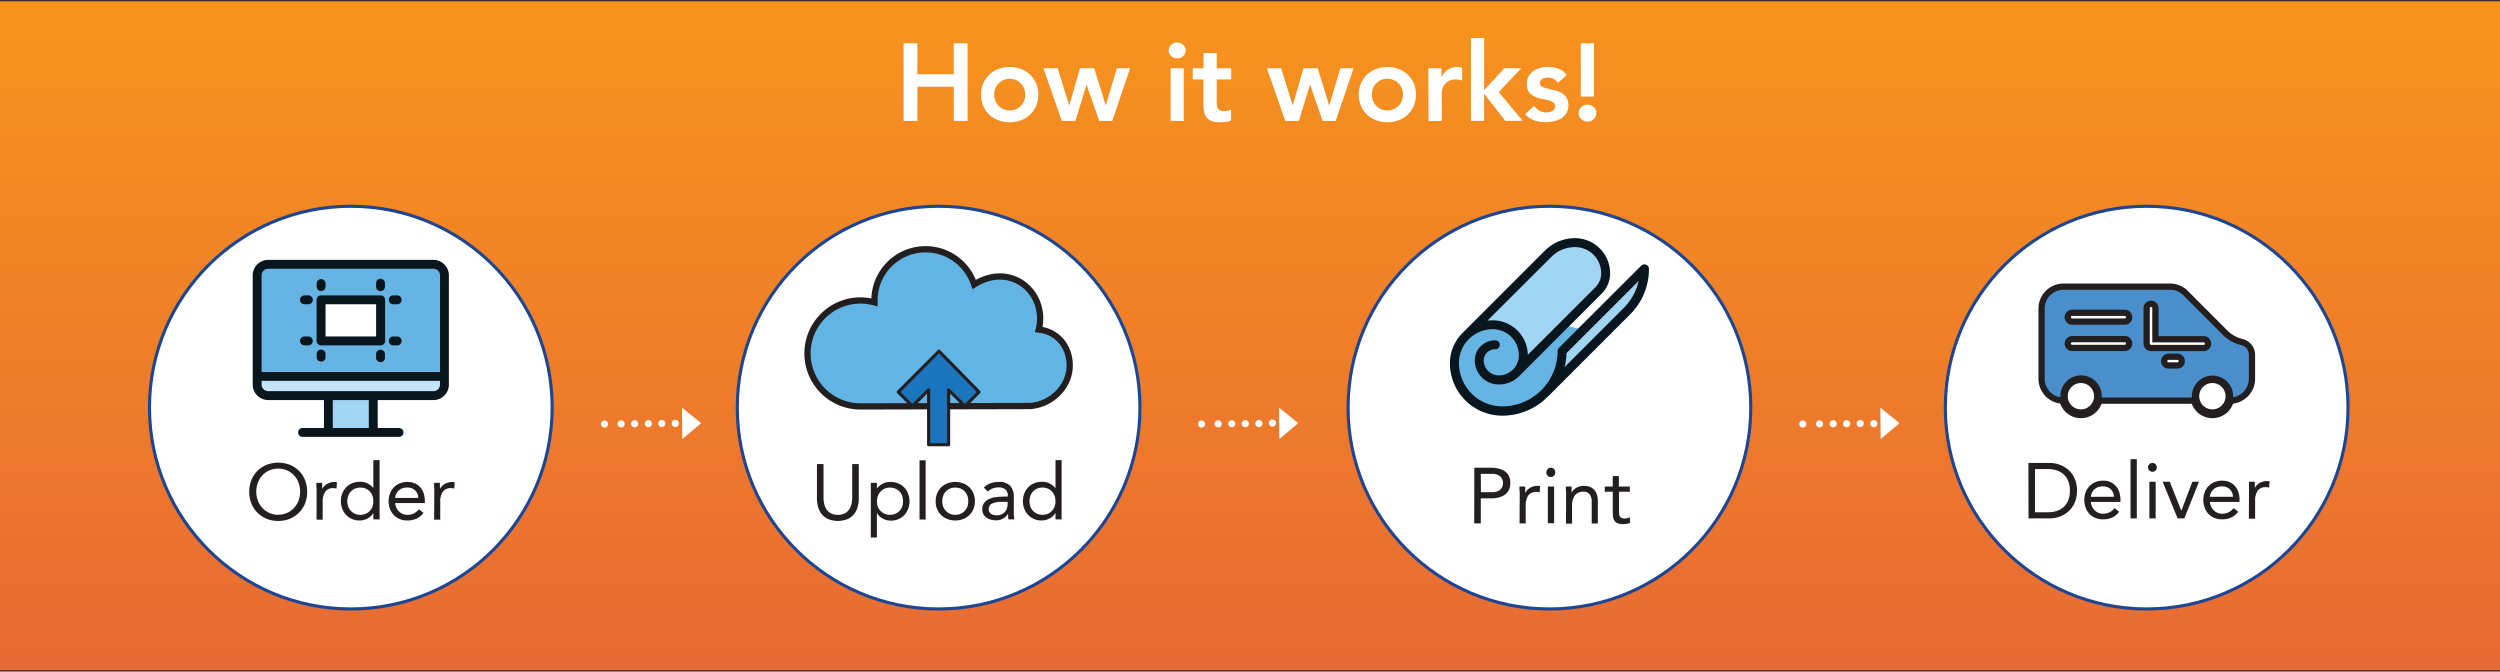 <svg id="Layer_1" data-name="Layer 1" xmlns="http://www.w3.org/2000/svg" xmlns:xlink="http://www.w3.org/1999/xlink" viewBox="0 0 797.63 214.28"><rect x="0" y="0" width="797.63" height="214.28" fill="#333333" stroke="none"/><defs><style>.cls-1{fill:none;}.cls-2{fill:url(#linear-gradient);}.cls-11,.cls-3,.cls-7{fill:#fff;}.cls-3{stroke:#1d4592;}.cls-13,.cls-3{stroke-miterlimit:10;}.cls-4{fill:#65b4e4;}.cls-5{fill:#a0d5f3;}.cls-6{fill:#0a161e;}.cls-8{clip-path:url(#clip-path);}.cls-9{fill:#c4e5f9;}.cls-10{fill:#231f20;}.cls-11{fill-rule:evenodd;}.cls-12{fill:#4a8ecc;}.cls-12,.cls-13,.cls-14{stroke:#231f20;}.cls-12,.cls-13{stroke-width:2px;}.cls-13{fill:#62b4e5;}.cls-14{fill:#1b75bc;stroke-linecap:round;stroke-linejoin:round;}</style><linearGradient id="linear-gradient" x1="398.82" y1="213.81" x2="398.82" y2="0.42" gradientUnits="userSpaceOnUse"><stop offset="0" stop-color="#e76a34"/><stop offset="1" stop-color="#f7941d"/></linearGradient><clipPath id="clip-path"><rect class="cls-1" x="80.63" y="82.92" width="62.6" height="56.47"/></clipPath></defs><title>Artboard 1 copy</title><rect class="cls-2" y="0.42" width="797.63" height="213.39"/><circle class="cls-3" cx="111.93" cy="130.05" r="64.24"/><circle class="cls-3" cx="299.47" cy="130.05" r="64.24"/><circle class="cls-3" cx="494.35" cy="130.05" r="64.24"/><circle class="cls-3" cx="684.9" cy="130.05" r="64.24"/><path class="cls-4" d="M499.22,103.46l-23,.21a12.21,12.21,0,0,0-12.21,12.2,15.26,15.26,0,0,0,15.26,15.26A19.08,19.08,0,0,0,496.18,121l9.41-16.11a15.25,15.25,0,0,1-6.37-1.39Z"/><path class="cls-5" d="M499.81,108.59l-2.87,2.87v.6a17.65,17.65,0,0,1-17.63,17.63,13.84,13.84,0,0,1-13.82-13.82,10.78,10.78,0,0,1,10.77-10.77,8.33,8.33,0,0,1,8.32,8.33,6.38,6.38,0,0,1-6.37,6.38A4.82,4.82,0,0,1,473.5,114a3.3,3.3,0,0,1,3.41-2.56,1.43,1.43,0,0,0,1.48-1.49,1.46,1.46,0,0,0-1.5-1.38,6.44,6.44,0,0,0-6.37,6.43,7.7,7.7,0,0,0,7.69,7.69,9.21,9.21,0,0,0,6.53-2.71L511,93.69a9.21,9.21,0,0,0,2.7-6.54A11.21,11.21,0,0,0,502.53,76a13.54,13.54,0,0,0-9.64,4l-26.27,26.28h0a13.59,13.59,0,0,0-4,9.63,16.71,16.71,0,0,0,16.7,16.69,20.43,20.43,0,0,0,14.56-6.08h0l26.21-26.21a20.37,20.37,0,0,0,6-14.5h0a1.44,1.44,0,0,0-2.45-1l-23.83,23.83Z"/><path class="cls-6" d="M518.06,98.25l-18.88,18.87a19.82,19.82,0,0,0,.62-4.46l23-23a17.49,17.49,0,0,1-4.73,8.57ZM494.92,82a10.67,10.67,0,0,1,7.61-3.16,8.34,8.34,0,0,1,8.33,8.33A6.33,6.33,0,0,1,509,91.66L487.45,113.2a11.2,11.2,0,0,0-11.19-11,13.61,13.61,0,0,0-1.7.11L494.92,82Zm30.29,2.47a1.45,1.45,0,0,0-1.57.31L497.36,111a1.42,1.42,0,0,0-.31.47,1.41,1.41,0,0,0-.11.54h0a17.65,17.65,0,0,1-17.63,17.63,13.84,13.84,0,0,1-13.82-13.82,10.78,10.78,0,0,1,10.77-10.77,8.33,8.33,0,0,1,8.32,8.33,6.38,6.38,0,0,1-6.37,6.38A4.81,4.81,0,0,1,473.4,115a3.56,3.56,0,0,1,3.56-3.56,1.44,1.44,0,1,0,0-2.87,6.44,6.44,0,0,0-6.44,6.43,7.7,7.7,0,0,0,7.69,7.69,9.21,9.21,0,0,0,6.45-2.63l.09-.08L511,93.69a9.21,9.21,0,0,0,2.7-6.54A11.21,11.21,0,0,0,502.53,76a13.54,13.54,0,0,0-9.64,4l-26.28,26.28-.1.1a13.6,13.6,0,0,0-3.9,9.54,16.71,16.71,0,0,0,16.7,16.69,20.4,20.4,0,0,0,14.44-6l.13-.11,26.21-26.21a20.37,20.37,0,0,0,6-14.5,1.44,1.44,0,0,0-.88-1.33Z"/><polygon class="cls-5" points="104.76 124.09 119.09 124.09 119.09 137.27 104.76 137.27 104.76 124.09 104.76 124.09"/><path class="cls-4" d="M141.81,87.86V120.1l-29.88,4.25L82,120.1V87.86a3.52,3.52,0,0,1,3.53-3.52h52.71a3.52,3.52,0,0,1,3.53,3.52Z"/><polygon class="cls-7" points="102.45 95.52 121.4 95.52 121.4 108.63 102.45 108.63 102.45 95.52 102.45 95.52"/><g class="cls-8"><path class="cls-9" d="M141.81,120.1v2.6a3.53,3.53,0,0,1-3.53,3.52H85.57A3.53,3.53,0,0,1,82,122.7v-2.6Z"/><path class="cls-6" d="M138.29,124.8H85.57a2.11,2.11,0,0,1-2.11-2.1v-1.19h56.93v1.19a2.1,2.1,0,0,1-2.1,2.1Zm-20.62,11.76H106.18v-8.92h11.49v8.92ZM85.57,85.75h52.72a2.11,2.11,0,0,1,2.1,2.11v30.82H83.46V87.86a2.12,2.12,0,0,1,2.11-2.11Zm52.72-2.83H85.57a4.94,4.94,0,0,0-4.94,4.94V122.7a4.94,4.94,0,0,0,4.94,4.94h17.78v8.92H96.66a1.42,1.42,0,1,0,0,2.83h30.53a1.42,1.42,0,1,0,0-2.83h-6.68v-8.92h17.78a4.94,4.94,0,0,0,4.93-4.94V87.86a4.94,4.94,0,0,0-4.93-4.94Z"/></g><path class="cls-6" d="M103.87,97.07H120v10.29H103.87V97.07Zm-1.42,13.12h19a1.41,1.41,0,0,0,1.42-1.41V95.66a1.42,1.42,0,0,0-1.42-1.42h-19A1.43,1.43,0,0,0,101,95.66v13.12a1.42,1.42,0,0,0,1.42,1.41Z"/><path class="cls-6" d="M125.6,97.07h1a1.42,1.42,0,1,0,0-2.83h-1a1.42,1.42,0,1,0,0,2.83Z"/><path class="cls-6" d="M121.4,92.88a1.42,1.42,0,0,0,1.42-1.42v-1a1.42,1.42,0,1,0-2.83,0v1a1.42,1.42,0,0,0,1.41,1.42Z"/><path class="cls-6" d="M125.6,110.19h1a1.42,1.42,0,1,0,0-2.83h-1a1.42,1.42,0,1,0,0,2.83Z"/><path class="cls-6" d="M121.4,111.56A1.41,1.41,0,0,0,120,113v1a1.42,1.42,0,1,0,2.83,0v-1a1.41,1.41,0,0,0-1.42-1.41Z"/><path class="cls-6" d="M97.26,97.07h1a1.42,1.42,0,1,0,0-2.83h-1a1.42,1.42,0,1,0,0,2.83Z"/><path class="cls-6" d="M102.45,92.88a1.43,1.43,0,0,0,1.42-1.42v-1a1.42,1.42,0,1,0-2.84,0v1a1.43,1.43,0,0,0,1.42,1.42Z"/><path class="cls-6" d="M97.26,110.19h1a1.42,1.42,0,1,0,0-2.83h-1a1.42,1.42,0,1,0,0,2.83Z"/><path class="cls-6" d="M102.45,115.38a1.42,1.42,0,0,0,1.42-1.42v-1a1.42,1.42,0,0,0-2.84,0v1a1.42,1.42,0,0,0,1.42,1.42Z"/><path class="cls-10" d="M88.76,166.21a9.73,9.73,0,0,1-3.71-.7,9,9,0,0,1-2.92-1.94,8.73,8.73,0,0,1-1.93-2.95,10.35,10.35,0,0,1,0-7.43,8.73,8.73,0,0,1,1.93-2.95,8.85,8.85,0,0,1,2.92-1.93,10.21,10.21,0,0,1,7.43,0,8.85,8.85,0,0,1,2.92,1.93,8.73,8.73,0,0,1,1.93,2.95,10.49,10.49,0,0,1,0,7.43,8.73,8.73,0,0,1-1.93,2.95,9,9,0,0,1-2.92,1.94A9.78,9.78,0,0,1,88.76,166.21Zm0-2a6.93,6.93,0,0,0,2.84-.58,6.64,6.64,0,0,0,2.21-1.57,7.18,7.18,0,0,0,1.44-2.34,8.3,8.3,0,0,0,0-5.73,7,7,0,0,0-1.44-2.33,6.52,6.52,0,0,0-2.21-1.58,7.34,7.34,0,0,0-5.67,0,6.66,6.66,0,0,0-2.22,1.58A7.17,7.17,0,0,0,82.28,154a8.15,8.15,0,0,0,0,5.73,7.33,7.33,0,0,0,1.43,2.34,6.78,6.78,0,0,0,2.22,1.57A6.88,6.88,0,0,0,88.76,164.26Z"/><path class="cls-10" d="M101,156.83c0-.53,0-1-.05-1.5s0-.89,0-1.27h1.85c0,.31,0,.63,0,.95s0,.64,0,1h0a3.23,3.23,0,0,1,.56-.82,4.06,4.06,0,0,1,.86-.72,5.29,5.29,0,0,1,1.13-.5,4.89,4.89,0,0,1,1.35-.18,2.68,2.68,0,0,1,.4,0,2,2,0,0,1,.4.1l-.13,2a3.6,3.6,0,0,0-1-.15,2.94,2.94,0,0,0-2.61,1.16,5.5,5.5,0,0,0-.81,3.19v5.7H101Z"/><path class="cls-10" d="M119.11,163.68h0a4.4,4.4,0,0,1-1.73,1.69,5.45,5.45,0,0,1-2.77.69,5.69,5.69,0,0,1-2.29-.47,5.52,5.52,0,0,1-1.87-1.28,6.13,6.13,0,0,1-1.24-1.95,6.89,6.89,0,0,1,0-4.9,6,6,0,0,1,1.25-2,5.68,5.68,0,0,1,1.94-1.29,6.6,6.6,0,0,1,2.51-.46,5.22,5.22,0,0,1,2.34.52,5.62,5.62,0,0,1,1.86,1.48h0v-8.9h2v18.9h-2Zm0-3.77a5,5,0,0,0-.28-1.72,3.93,3.93,0,0,0-.84-1.37,4.11,4.11,0,0,0-1.31-.93,4.62,4.62,0,0,0-3.43,0,4.11,4.11,0,0,0-1.31.93,3.93,3.93,0,0,0-.84,1.37,5.22,5.22,0,0,0,0,3.43,3.93,3.93,0,0,0,.84,1.37,4.11,4.11,0,0,0,1.31.93,4.5,4.5,0,0,0,3.43,0A4.11,4.11,0,0,0,118,163a3.93,3.93,0,0,0,.84-1.37A5,5,0,0,0,119.11,159.91Z"/><path class="cls-10" d="M135.11,163.63a5.91,5.91,0,0,1-2.3,1.89,7.21,7.21,0,0,1-2.9.54,6.12,6.12,0,0,1-2.47-.49,5.68,5.68,0,0,1-1.86-1.31,5.82,5.82,0,0,1-1.18-1.95,7,7,0,0,1-.41-2.4,6.72,6.72,0,0,1,.45-2.49,5.78,5.78,0,0,1,1.25-1.95,5.64,5.64,0,0,1,1.9-1.26,6.25,6.25,0,0,1,2.4-.45,5.85,5.85,0,0,1,2.25.41,4.76,4.76,0,0,1,1.76,1.2,5.47,5.47,0,0,1,1.14,1.92,7.7,7.7,0,0,1,.4,2.59v.63h-9.45a3.92,3.92,0,0,0,.36,1.43,4.05,4.05,0,0,0,.82,1.2,3.6,3.6,0,0,0,2.64,1.12,4.62,4.62,0,0,0,2.15-.45,4.93,4.93,0,0,0,1.58-1.33Zm-1.67-4.77a3.34,3.34,0,0,0-1-2.4,3.48,3.48,0,0,0-2.55-.9,3.6,3.6,0,0,0-3.82,3.3Z"/><path class="cls-10" d="M138.56,156.83c0-.53,0-1-.05-1.5s0-.89,0-1.27h1.85c0,.31,0,.63,0,.95s0,.64,0,1h0a3.57,3.57,0,0,1,.57-.82,4.06,4.06,0,0,1,.86-.72,5.21,5.21,0,0,1,1.12-.5,4.89,4.89,0,0,1,1.35-.18,2.61,2.61,0,0,1,.4,0,1.8,1.8,0,0,1,.4.1l-.12,2a3.6,3.6,0,0,0-1.05-.15,2.94,2.94,0,0,0-2.61,1.16,5.42,5.42,0,0,0-.82,3.19v5.7h-1.95Z"/><path class="cls-10" d="M274,159a10.31,10.31,0,0,1-.36,2.75,6.45,6.45,0,0,1-1.15,2.28,5.6,5.6,0,0,1-2.07,1.58,8.44,8.44,0,0,1-6.2,0,5.57,5.57,0,0,1-2.06-1.58,6.45,6.45,0,0,1-1.15-2.28,10.31,10.31,0,0,1-.36-2.75V148.06h2.1v10.65a9.44,9.44,0,0,0,.22,2.07,5.17,5.17,0,0,0,.75,1.78,3.8,3.8,0,0,0,1.4,1.23,4.68,4.68,0,0,0,2.2.47,4.63,4.63,0,0,0,2.2-.47,3.72,3.72,0,0,0,1.4-1.23,5.17,5.17,0,0,0,.75-1.78,9.45,9.45,0,0,0,.23-2.07V148.06H274Z"/><path class="cls-10" d="M277.83,154.06h1.95v1.7h.05a5.76,5.76,0,0,1,1.87-1.48,5.14,5.14,0,0,1,2.33-.52,6.61,6.61,0,0,1,2.52.46,5.55,5.55,0,0,1,1.93,1.29,5.83,5.83,0,0,1,1.25,2,6.89,6.89,0,0,1,0,4.9,6.1,6.1,0,0,1-1.23,1.95,5.52,5.52,0,0,1-1.87,1.28,5.7,5.7,0,0,1-2.3.47,5.39,5.39,0,0,1-2.76-.69,4.5,4.5,0,0,1-1.74-1.69h-.05v7.78h-1.95Zm1.95,5.85a5,5,0,0,0,.29,1.71,3.93,3.93,0,0,0,.84,1.37,4.11,4.11,0,0,0,1.31.93,4.5,4.5,0,0,0,3.43,0A4.22,4.22,0,0,0,287,163a3.93,3.93,0,0,0,.84-1.37,5.39,5.39,0,0,0,0-3.43,3.93,3.93,0,0,0-.84-1.37,4.22,4.22,0,0,0-1.31-.93,4.62,4.62,0,0,0-3.43,0,4.11,4.11,0,0,0-1.31.93,3.93,3.93,0,0,0-.84,1.37A5,5,0,0,0,279.78,159.91Z"/><path class="cls-10" d="M293.38,146.86h1.95v18.9h-1.95Z"/><path class="cls-10" d="M298.53,159.91a6.3,6.3,0,0,1,.48-2.5,5.72,5.72,0,0,1,3.27-3.2,7.17,7.17,0,0,1,5,0,5.79,5.79,0,0,1,2,1.26,6,6,0,0,1,1.3,1.94,6.88,6.88,0,0,1,0,5,5.92,5.92,0,0,1-1.3,1.93,5.81,5.81,0,0,1-2,1.27,7.17,7.17,0,0,1-5,0,5.86,5.86,0,0,1-2-1.27,5.76,5.76,0,0,1-1.3-1.93A6.33,6.33,0,0,1,298.53,159.91Zm2.1,0a5,5,0,0,0,.29,1.71,3.93,3.93,0,0,0,.84,1.37,4.11,4.11,0,0,0,1.31.93,4.5,4.5,0,0,0,3.43,0,4.22,4.22,0,0,0,1.31-.93,4.08,4.08,0,0,0,.84-1.37,5.39,5.39,0,0,0,0-3.43,4.08,4.08,0,0,0-.84-1.37,4.22,4.22,0,0,0-1.31-.93,4.62,4.62,0,0,0-3.43,0,4.11,4.11,0,0,0-1.31.93,3.93,3.93,0,0,0-.84,1.37A5,5,0,0,0,300.63,159.91Z"/><path class="cls-10" d="M313.91,155.56a5.54,5.54,0,0,1,2.14-1.37,7.49,7.49,0,0,1,2.51-.43,5,5,0,0,1,3.75,1.22,5.32,5.32,0,0,1,1.15,3.73v5c0,.33,0,.68.05,1s.07.69.12,1h-1.87a3.56,3.56,0,0,1-.11-.89c0-.33,0-.61,0-.86h-.05a4.39,4.39,0,0,1-3.85,2.05,6,6,0,0,1-1.68-.23,4.21,4.21,0,0,1-1.38-.66,3.41,3.41,0,0,1-.94-1.09,3.13,3.13,0,0,1-.35-1.5,3.24,3.24,0,0,1,.75-2.27,4.57,4.57,0,0,1,1.87-1.23,9.13,9.13,0,0,1,2.4-.5c.85-.07,1.64-.1,2.36-.1h.75v-.35a2.4,2.4,0,0,0-.76-1.92,3.17,3.17,0,0,0-2.14-.65,5.63,5.63,0,0,0-1.86.31,4.58,4.58,0,0,0-1.62,1Zm5.65,4.57a7,7,0,0,0-3,.53,1.78,1.78,0,0,0-1.1,1.72,1.71,1.71,0,0,0,.74,1.56,3.37,3.37,0,0,0,1.84.47,3.67,3.67,0,0,0,1.49-.29,3.3,3.3,0,0,0,1.06-.76,3.36,3.36,0,0,0,.65-1.12,4.62,4.62,0,0,0,.25-1.36v-.75Z"/><path class="cls-10" d="M336.76,163.68h-.05a4.5,4.5,0,0,1-1.74,1.69,5.39,5.39,0,0,1-2.76.69,5.7,5.7,0,0,1-2.3-.47,5.38,5.38,0,0,1-1.86-1.28,6,6,0,0,1-1.24-1.95,6.89,6.89,0,0,1,0-4.9,6,6,0,0,1,1.25-2,5.59,5.59,0,0,1,1.94-1.29,6.52,6.52,0,0,1,2.51-.46,5.22,5.22,0,0,1,2.34.52,5.83,5.83,0,0,1,1.86,1.48h.05v-8.9h1.95v18.9h-1.95Zm0-3.77a5,5,0,0,0-.29-1.72,3.93,3.93,0,0,0-.84-1.37,4,4,0,0,0-1.31-.93,4.6,4.6,0,0,0-3.42,0,4.15,4.15,0,0,0-1.32.93,4.06,4.06,0,0,0-.83,1.37,5.22,5.22,0,0,0,0,3.43,4.06,4.06,0,0,0,.83,1.37,4.15,4.15,0,0,0,1.32.93,4.47,4.47,0,0,0,3.42,0,4,4,0,0,0,1.31-.93,3.93,3.93,0,0,0,.84-1.37A5,5,0,0,0,336.76,159.91Z"/><path class="cls-10" d="M647.17,147.7H654a9.41,9.41,0,0,1,1.85.2,8.48,8.48,0,0,1,1.94.64,9.18,9.18,0,0,1,1.85,1.13,7.65,7.65,0,0,1,1.56,1.69,8.58,8.58,0,0,1,1.08,2.28,10.79,10.79,0,0,1,0,5.82,8.58,8.58,0,0,1-1.08,2.28,7.6,7.6,0,0,1-1.56,1.68,8.8,8.8,0,0,1-1.85,1.14,9,9,0,0,1-1.94.64,9.41,9.41,0,0,1-1.85.2h-6.8Zm2.1,15.75h4a9.49,9.49,0,0,0,2.83-.4,6.17,6.17,0,0,0,2.25-1.24,5.89,5.89,0,0,0,1.5-2.14,8.06,8.06,0,0,0,.55-3.12,8.15,8.15,0,0,0-.55-3.13,5.85,5.85,0,0,0-1.5-2.13,6.17,6.17,0,0,0-2.25-1.24,9.49,9.49,0,0,0-2.83-.4h-4Z"/><path class="cls-10" d="M676.12,163.27a5.91,5.91,0,0,1-2.3,1.89,7.25,7.25,0,0,1-2.9.54,6,6,0,0,1-2.47-.49,5.35,5.35,0,0,1-1.86-1.31,5.82,5.82,0,0,1-1.18-2,7,7,0,0,1-.41-2.4,6.72,6.72,0,0,1,.45-2.49,5.63,5.63,0,0,1,1.25-1.95,5.54,5.54,0,0,1,1.9-1.26,6.25,6.25,0,0,1,2.4-.45,6.12,6.12,0,0,1,2.25.41A5,5,0,0,1,675,155a5.52,5.52,0,0,1,1.14,1.93,7.9,7.9,0,0,1,.4,2.58v.63H667.1a4,4,0,0,0,.36,1.44,4.52,4.52,0,0,0,.81,1.2,3.88,3.88,0,0,0,1.18.81,3.58,3.58,0,0,0,1.47.3,4.65,4.65,0,0,0,2.15-.45,4.8,4.8,0,0,0,1.58-1.33Zm-1.67-4.77a3.38,3.38,0,0,0-1-2.4,3.48,3.48,0,0,0-2.55-.9,3.6,3.6,0,0,0-3.82,3.3Z"/><path class="cls-10" d="M679.75,146.5h2v18.9h-2Z"/><path class="cls-10" d="M685.32,149.12a1.39,1.39,0,0,1,.42-1,1.42,1.42,0,0,1,2,0,1.47,1.47,0,0,1,0,2,1.36,1.36,0,0,1-1,.4,1.39,1.39,0,0,1-1-.4A1.43,1.43,0,0,1,685.32,149.12Zm.45,4.58h2v11.7h-2Z"/><path class="cls-10" d="M696.92,165.4h-2.15L690,153.7h2.27l3.65,9.17H696l3.48-9.17h2.1Z"/><path class="cls-10" d="M714.1,163.27a6,6,0,0,1-2.3,1.89,7.28,7.28,0,0,1-2.9.54,6,6,0,0,1-2.48-.49,5.54,5.54,0,0,1-1.86-1.31,5.64,5.64,0,0,1-1.17-2,6.81,6.81,0,0,1-.42-2.4,6.72,6.72,0,0,1,.45-2.49,5.57,5.57,0,0,1,3.15-3.21,6.33,6.33,0,0,1,2.4-.45,6,6,0,0,1,2.25.41A5.05,5.05,0,0,1,713,155a5.35,5.35,0,0,1,1.13,1.93,7.64,7.64,0,0,1,.4,2.58v.63h-9.45a4.25,4.25,0,0,0,.37,1.44,4.09,4.09,0,0,0,.81,1.2,3.71,3.71,0,0,0,1.17.81,3.59,3.59,0,0,0,1.48.3,4.68,4.68,0,0,0,2.15-.45,4.77,4.77,0,0,0,1.57-1.33Zm-1.68-4.77a3.37,3.37,0,0,0-1-2.4,3.51,3.51,0,0,0-2.55-.9,3.78,3.78,0,0,0-2.63.9,3.84,3.84,0,0,0-1.2,2.4Z"/><path class="cls-10" d="M717.55,156.47c0-.53,0-1,0-1.5s0-.89,0-1.27h1.85c0,.32,0,.63,0,1s0,.64,0,1h0a3.42,3.42,0,0,1,.56-.82,3.75,3.75,0,0,1,.86-.71,4.71,4.71,0,0,1,2.48-.69l.4,0a2.13,2.13,0,0,1,.4.1l-.13,2a3.6,3.6,0,0,0-1.05-.15,3,3,0,0,0-2.61,1.16,5.52,5.52,0,0,0-.81,3.19v5.7h-2Z"/><path class="cls-10" d="M470.39,149.23h5.25a11,11,0,0,1,2.34.24,5.67,5.67,0,0,1,2,.8,4,4,0,0,1,1.38,1.5,4.75,4.75,0,0,1,.51,2.31,4.68,4.68,0,0,1-.55,2.4,4.33,4.33,0,0,1-1.41,1.5,5.71,5.71,0,0,1-1.89.77A9.07,9.07,0,0,1,476,159h-3.55v8h-2.1Zm2.1,7.8H476a4.29,4.29,0,0,0,2.56-.71,3,3,0,0,0,0-4.43,4.29,4.29,0,0,0-2.56-.71h-3.55Z"/><path class="cls-10" d="M484.87,158c0-.53,0-1-.05-1.5s-.05-.89-.05-1.27h1.85c0,.32,0,.63,0,1s0,.64,0,1h.05a3.42,3.42,0,0,1,.56-.82,4,4,0,0,1,.86-.71,4.31,4.31,0,0,1,1.13-.5,4.45,4.45,0,0,1,1.35-.19l.4,0a1.53,1.53,0,0,1,.4.09l-.13,2a3.6,3.6,0,0,0-1.05-.15,3,3,0,0,0-2.61,1.16,5.52,5.52,0,0,0-.81,3.19v5.7h-1.95Z"/><path class="cls-10" d="M493.39,150.65a1.42,1.42,0,0,1,.41-1,1.39,1.39,0,0,1,1-.42,1.37,1.37,0,0,1,1,.42,1.42,1.42,0,0,1,.41,1,1.43,1.43,0,1,1-2.85,0Zm.45,4.58h2v11.7h-2Z"/><path class="cls-10" d="M499.67,158c0-.53,0-1-.05-1.5s-.05-.89-.05-1.27h1.85c0,.32,0,.63,0,1s0,.64,0,1h0a3.42,3.42,0,0,1,.56-.82,4,4,0,0,1,.86-.71,4.31,4.31,0,0,1,1.13-.5,4.45,4.45,0,0,1,1.35-.19,5.19,5.19,0,0,1,2,.35,3.78,3.78,0,0,1,1.39,1,3.9,3.9,0,0,1,.81,1.52,6.59,6.59,0,0,1,.27,1.94v7.22h-1.95v-7a3.76,3.76,0,0,0-.65-2.32,2.39,2.39,0,0,0-2-.85,3.93,3.93,0,0,0-1.64.32,3,3,0,0,0-1.12.93,4.12,4.12,0,0,0-.65,1.42,7.48,7.48,0,0,0-.21,1.83v5.7h-1.95Z"/><path class="cls-10" d="M520,156.88h-3.45v5.85c0,.38,0,.74,0,1.06a2.17,2.17,0,0,0,.2.85,1.35,1.35,0,0,0,.53.58,1.93,1.93,0,0,0,1,.21,3.81,3.81,0,0,0,.87-.1,4.08,4.08,0,0,0,.85-.3l.08,1.77a4.3,4.3,0,0,1-1.12.33,6.82,6.82,0,0,1-1.16.1,4.25,4.25,0,0,1-1.67-.27,2.33,2.33,0,0,1-1-.78,2.87,2.87,0,0,1-.46-1.24,10.32,10.32,0,0,1-.11-1.64v-6.42H512v-1.65h2.55V151.9h1.95v3.33H520Z"/><path class="cls-7" d="M288.3,13.81h4.4v9.87h11.59V13.81h4.41V38.59h-4.41V27.67H292.7V38.59h-4.4Z"/><path class="cls-7" d="M313,30.19a8.86,8.86,0,0,1,.71-3.62A8.43,8.43,0,0,1,318.57,22a10.43,10.43,0,0,1,7.14,0,8.43,8.43,0,0,1,4.85,4.57,9.49,9.49,0,0,1,0,7.25,8.38,8.38,0,0,1-4.85,4.56,10.43,10.43,0,0,1-7.14,0,8.38,8.38,0,0,1-4.85-4.56A8.91,8.91,0,0,1,313,30.19Zm4.2,0a5.45,5.45,0,0,0,.33,1.89,4.65,4.65,0,0,0,1,1.61,4.85,4.85,0,0,0,1.55,1.12,5.31,5.31,0,0,0,4.14,0,4.85,4.85,0,0,0,1.55-1.12,4.65,4.65,0,0,0,1-1.61,5.45,5.45,0,0,0,.33-1.89,5.53,5.53,0,0,0-.33-1.89,4.84,4.84,0,0,0-1-1.61,5,5,0,0,0-1.55-1.12,5.31,5.31,0,0,0-4.14,0,5,5,0,0,0-1.55,1.12,4.84,4.84,0,0,0-1,1.61A5.53,5.53,0,0,0,317.21,30.19Z"/><path class="cls-7" d="M332.92,21.79h4.55l3.64,11.76h.07l3.39-11.76h4.55l3.65,11.76h.06l3.5-11.76h4.24l-5.71,16.8H350.7l-4-11.48h-.07l-3.53,11.48h-4.34Z"/><path class="cls-7" d="M372.89,16.09a2.42,2.42,0,0,1,.75-1.77,2.59,2.59,0,0,1,1.91-.75,2.76,2.76,0,0,1,1.94.72,2.45,2.45,0,0,1,0,3.6,2.76,2.76,0,0,1-1.94.72,2.59,2.59,0,0,1-1.91-.75A2.42,2.42,0,0,1,372.89,16.09Zm.6,5.7h4.19v16.8h-4.19Z"/><path class="cls-7" d="M380.55,25.36V21.79H384V16.93h4.2v4.86h4.62v3.57h-4.62v7.35a3.72,3.72,0,0,0,.47,2,2.07,2.07,0,0,0,1.87.73,6.9,6.9,0,0,0,1.23-.12,2.53,2.53,0,0,0,1-.4v3.53a5.36,5.36,0,0,1-1.63.44,13.93,13.93,0,0,1-1.7.12,8.7,8.7,0,0,1-2.74-.36,3.59,3.59,0,0,1-1.68-1.12,4.22,4.22,0,0,1-.84-1.88,12.46,12.46,0,0,1-.23-2.59v-7.7Z"/><path class="cls-7" d="M404.21,21.79h4.55l3.64,11.76h.07l3.4-11.76h4.55l3.64,11.76h.07l3.5-11.76h4.23l-5.7,16.8H422l-4-11.48h-.07L414.4,38.59h-4.34Z"/><path class="cls-7" d="M433.51,30.19a8.86,8.86,0,0,1,.72-3.62,8.33,8.33,0,0,1,1.94-2.78,8.58,8.58,0,0,1,2.9-1.79,10.43,10.43,0,0,1,7.14,0,8.63,8.63,0,0,1,2.91,1.79,8.48,8.48,0,0,1,1.94,2.78,9.49,9.49,0,0,1,0,7.25,8.48,8.48,0,0,1-1.94,2.78,8.61,8.61,0,0,1-2.91,1.78,10.43,10.43,0,0,1-7.14,0,8.56,8.56,0,0,1-2.9-1.78,8.33,8.33,0,0,1-1.94-2.78A8.91,8.91,0,0,1,433.51,30.19Zm4.2,0a5.45,5.45,0,0,0,.33,1.89,4.65,4.65,0,0,0,1,1.61,4.79,4.79,0,0,0,1.56,1.12,5,5,0,0,0,5.69-1.12,4.81,4.81,0,0,0,1-1.61,5.45,5.45,0,0,0,.33-1.89,5.53,5.53,0,0,0-.33-1.89,4.77,4.77,0,0,0-2.54-2.73A5,5,0,0,0,439,26.69a4.84,4.84,0,0,0-1,1.61A5.53,5.53,0,0,0,437.71,30.19Z"/><path class="cls-7" d="M455.7,21.79h4.2v2.66H460a5.32,5.32,0,0,1,2-2.27,5.53,5.53,0,0,1,3-.81,4.65,4.65,0,0,1,.75.07q.38.07.75.18v4.06c-.35-.09-.69-.17-1-.23a5.72,5.72,0,0,0-1-.09,4.53,4.53,0,0,0-2.36.55,4.22,4.22,0,0,0-1.36,1.24,4,4,0,0,0-.63,1.4,5,5,0,0,0-.16,1.05v9h-4.2Z"/><path class="cls-7" d="M469.31,12.13h4.2V28.76l6.48-7h5.39l-7.21,7.63,7.66,9.17h-5.56L473.58,30h-.07v8.57h-4.2Z"/><path class="cls-7" d="M497.07,26.45a3.87,3.87,0,0,0-3.29-1.72,3.55,3.55,0,0,0-1.65.42,1.44,1.44,0,0,0-.8,1.37,1.18,1.18,0,0,0,.66,1.12,7.59,7.59,0,0,0,1.68.59q1,.25,2.19.51a9,9,0,0,1,2.19.81A4.87,4.87,0,0,1,499.73,31a4.47,4.47,0,0,1,.66,2.59,4.61,4.61,0,0,1-.65,2.54,5.09,5.09,0,0,1-1.67,1.66,7.36,7.36,0,0,1-2.33.91,12.08,12.08,0,0,1-2.59.28,11,11,0,0,1-3.61-.56,6.84,6.84,0,0,1-2.94-2l2.8-2.62a8,8,0,0,0,1.74,1.49,4.2,4.2,0,0,0,2.25.57,4.58,4.58,0,0,0,.95-.1,3.24,3.24,0,0,0,.91-.35,2.23,2.23,0,0,0,.68-.61,1.41,1.41,0,0,0,.26-.86,1.44,1.44,0,0,0-.66-1.3,6.25,6.25,0,0,0-1.68-.68c-.68-.17-1.41-.34-2.19-.49a8.42,8.42,0,0,1-2.19-.73,4.7,4.7,0,0,1-1.68-1.42,4.24,4.24,0,0,1-.66-2.52,5,5,0,0,1,.57-2.43,5.11,5.11,0,0,1,1.53-1.7,6.62,6.62,0,0,1,2.17-1,9.87,9.87,0,0,1,2.48-.32,10.15,10.15,0,0,1,3.33.58,5.53,5.53,0,0,1,2.66,2Z"/><path class="cls-7" d="M503.65,36.14a2.6,2.6,0,0,1,.82-1.92,2.73,2.73,0,0,1,2-.81,2.84,2.84,0,0,1,2,.77,2.48,2.48,0,0,1,.84,1.89,2.61,2.61,0,0,1-.83,1.93,2.68,2.68,0,0,1-2,.8,2.76,2.76,0,0,1-1.07-.21,2.8,2.8,0,0,1-.89-.56,2.62,2.62,0,0,1-.62-.84A2.44,2.44,0,0,1,503.65,36.14Zm4.9-5.32h-4.2v-17h4.2Z"/><rect class="cls-1" x="191.69" y="134.16" width="2.27" height="2.27" transform="translate(-1.24 1.79) rotate(-0.53)"/><path class="cls-11" d="M194,135.28a1.14,1.14,0,1,1-1.14-1.12A1.13,1.13,0,0,1,194,135.28Z"/><rect class="cls-1" x="197.04" y="134.11" width="2.27" height="2.27" transform="translate(-1.24 1.83) rotate(-0.53)"/><path class="cls-11" d="M199.31,135.23a1.14,1.14,0,1,1-1.14-1.12A1.13,1.13,0,0,1,199.31,135.23Z"/><rect class="cls-1" x="201.36" y="134.07" width="2.27" height="2.27" transform="translate(-1.24 1.87) rotate(-0.53)"/><path class="cls-11" d="M203.63,135.19a1.14,1.14,0,1,1-1.14-1.12A1.13,1.13,0,0,1,203.63,135.19Z"/><rect class="cls-1" x="205.69" y="134.03" width="2.27" height="2.27" transform="matrix(1, -0.01, 0.01, 1, -1.24, 1.91)"/><path class="cls-11" d="M208,135.15a1.13,1.13,0,1,1-1.14-1.12A1.12,1.12,0,0,1,208,135.15Z"/><rect class="cls-1" x="210.01" y="133.99" width="2.27" height="2.27" transform="translate(-1.24 1.95) rotate(-0.53)"/><path class="cls-11" d="M212.27,135.11a1.13,1.13,0,1,1-1.14-1.12A1.12,1.12,0,0,1,212.27,135.11Z"/><rect class="cls-1" x="214.33" y="133.95" width="2.27" height="2.27" transform="translate(-1.24 1.99) rotate(-0.53)"/><path class="cls-11" d="M216.6,135.07a1.14,1.14,0,1,1-1.15-1.12A1.14,1.14,0,0,1,216.6,135.07Z"/><polygon class="cls-11" points="217.65 137.57 217.67 140.08 223.72 135.01 217.58 130.05 217.6 132.56 217.65 137.57"/><rect class="cls-1" x="382.21" y="134.16" width="2.27" height="2.27" transform="translate(-1.23 3.54) rotate(-0.53)"/><path class="cls-11" d="M384.47,135.28a1.13,1.13,0,1,1-1.14-1.12A1.12,1.12,0,0,1,384.47,135.28Z"/><rect class="cls-1" x="387.55" y="134.11" width="2.27" height="2.27" transform="translate(-1.23 3.59) rotate(-0.53)"/><path class="cls-11" d="M389.82,135.23a1.12,1.12,0,0,1-1.12,1.15,1.14,1.14,0,1,1,1.12-1.15Z"/><rect class="cls-1" x="391.88" y="134.07" width="2.27" height="2.27" transform="translate(-1.23 3.63) rotate(-0.53)"/><path class="cls-11" d="M394.14,135.19a1.13,1.13,0,1,1-1.14-1.12A1.12,1.12,0,0,1,394.14,135.19Z"/><rect class="cls-1" x="396.2" y="134.03" width="2.27" height="2.27" transform="translate(-1.23 3.67) rotate(-0.53)"/><path class="cls-11" d="M398.47,135.15a1.14,1.14,0,1,1-1.15-1.12A1.14,1.14,0,0,1,398.47,135.15Z"/><rect class="cls-1" x="400.52" y="133.99" width="2.27" height="2.27" transform="translate(-1.23 3.71) rotate(-0.53)"/><path class="cls-11" d="M402.79,135.11a1.14,1.14,0,1,1-1.15-1.12A1.14,1.14,0,0,1,402.79,135.11Z"/><rect class="cls-1" x="404.84" y="133.95" width="2.27" height="2.27" transform="translate(-1.23 3.75) rotate(-0.53)"/><path class="cls-11" d="M407.11,135.07a1.14,1.14,0,0,1-2.27,0,1.14,1.14,0,1,1,2.27,0Z"/><polygon class="cls-11" points="408.16 137.57 408.18 140.08 414.23 135.01 408.09 130.05 408.11 132.56 408.16 137.57"/><rect class="cls-1" x="574.05" y="134.16" width="2.27" height="2.27" transform="translate(-1.22 5.32) rotate(-0.53)"/><path class="cls-11" d="M576.31,135.28a1.13,1.13,0,1,1-1.14-1.12A1.12,1.12,0,0,1,576.31,135.28Z"/><rect class="cls-1" x="579.39" y="134.11" width="2.27" height="2.27" transform="translate(-1.22 5.36) rotate(-0.53)"/><path class="cls-11" d="M581.66,135.23a1.13,1.13,0,1,1-1.14-1.12A1.12,1.12,0,0,1,581.66,135.23Z"/><rect class="cls-1" x="583.72" y="134.07" width="2.27" height="2.27" transform="translate(-1.22 5.4) rotate(-0.53)"/><path class="cls-11" d="M586,135.19a1.13,1.13,0,1,1-1.14-1.12A1.12,1.12,0,0,1,586,135.19Z"/><rect class="cls-1" x="588.04" y="134.03" width="2.27" height="2.27" transform="translate(-1.22 5.44) rotate(-0.53)"/><path class="cls-11" d="M590.31,135.15a1.14,1.14,0,1,1-1.15-1.12A1.14,1.14,0,0,1,590.31,135.15Z"/><rect class="cls-1" x="592.36" y="133.99" width="2.27" height="2.27" transform="translate(-1.22 5.48) rotate(-0.53)"/><path class="cls-11" d="M594.63,135.11a1.14,1.14,0,1,1-1.15-1.12A1.14,1.14,0,0,1,594.63,135.11Z"/><rect class="cls-1" x="596.68" y="133.95" width="2.27" height="2.27" transform="translate(-1.22 5.52) rotate(-0.53)"/><path class="cls-11" d="M599,135.07a1.14,1.14,0,1,1-2.27,0,1.14,1.14,0,0,1,2.27,0Z"/><polygon class="cls-11" points="600 137.57 600.02 140.08 606.07 135.01 599.93 130.05 599.95 132.56 600 137.57"/><path class="cls-10" d="M663.92,119.42a7,7,0,1,0,7,7,7,7,0,0,0-7-7Zm0,11.19a4.2,4.2,0,1,1,4.2-4.19,4.2,4.2,0,0,1-4.2,4.19Zm0,0"/><path class="cls-10" d="M705.87,119.42a7,7,0,1,0,7,7,7,7,0,0,0-7-7Zm0,11.19a4.2,4.2,0,1,1,4.2-4.19,4.2,4.2,0,0,1-4.2,4.19Zm0,0"/><path class="cls-12" d="M715.28,109.15a11.58,11.58,0,0,1-5.36-3L697.31,93.51a6.94,6.94,0,0,0-4.94-2.05h-34a7,7,0,0,0-7,7v22.37a7,7,0,0,0,7,7,1.29,1.29,0,0,0,.19,0,5.6,5.6,0,1,1,10.81,0,1.06,1.06,0,0,0,.19,0h30.76a1.29,1.29,0,0,0,.19,0,5.13,5.13,0,0,1-.19-1.36,5.59,5.59,0,1,1,11,1.36,1.16,1.16,0,0,0,.18,0,7,7,0,0,0,7-7v-7.6a4.19,4.19,0,0,0-3.18-4.07ZM677.91,111H661.13a1.4,1.4,0,1,1,0-2.8h16.78a1.4,1.4,0,0,1,0,2.8Zm0-8.39H661.13a1.4,1.4,0,1,1,0-2.8h16.78a1.4,1.4,0,0,1,0,2.8Zm16.78,14h-2.8a1.4,1.4,0,1,1,0-2.8h2.8a1.4,1.4,0,0,1,0,2.8Zm8.39-5.59H686.3a1.4,1.4,0,0,1-1.4-1.4V98.45a1.4,1.4,0,1,1,2.79,0v9.79h15.39a1.4,1.4,0,0,1,0,2.8Zm0,0"/><path class="cls-13" d="M341.29,116.58c0-5.62-3.52-10.7-9.86-11.45,2.81-11.59-8.68-21.83-20.62-14.37A16.31,16.31,0,0,0,279,96c0,.16,0,.31,0,.47a16.9,16.9,0,1,0-4.45,33.2l54.2-.13v0C335.47,129,341.31,123.4,341.29,116.58Z"/><rect class="cls-7" x="286.74" y="133.49" width="32.19" height="10.69"/><polygon class="cls-14" points="307.85 129.57 302.66 124.39 302.66 141.88 296.28 141.88 296.28 124.39 291.1 129.57 286.59 125.07 299.59 112.04 312.36 125.07 307.85 129.57"/></svg>